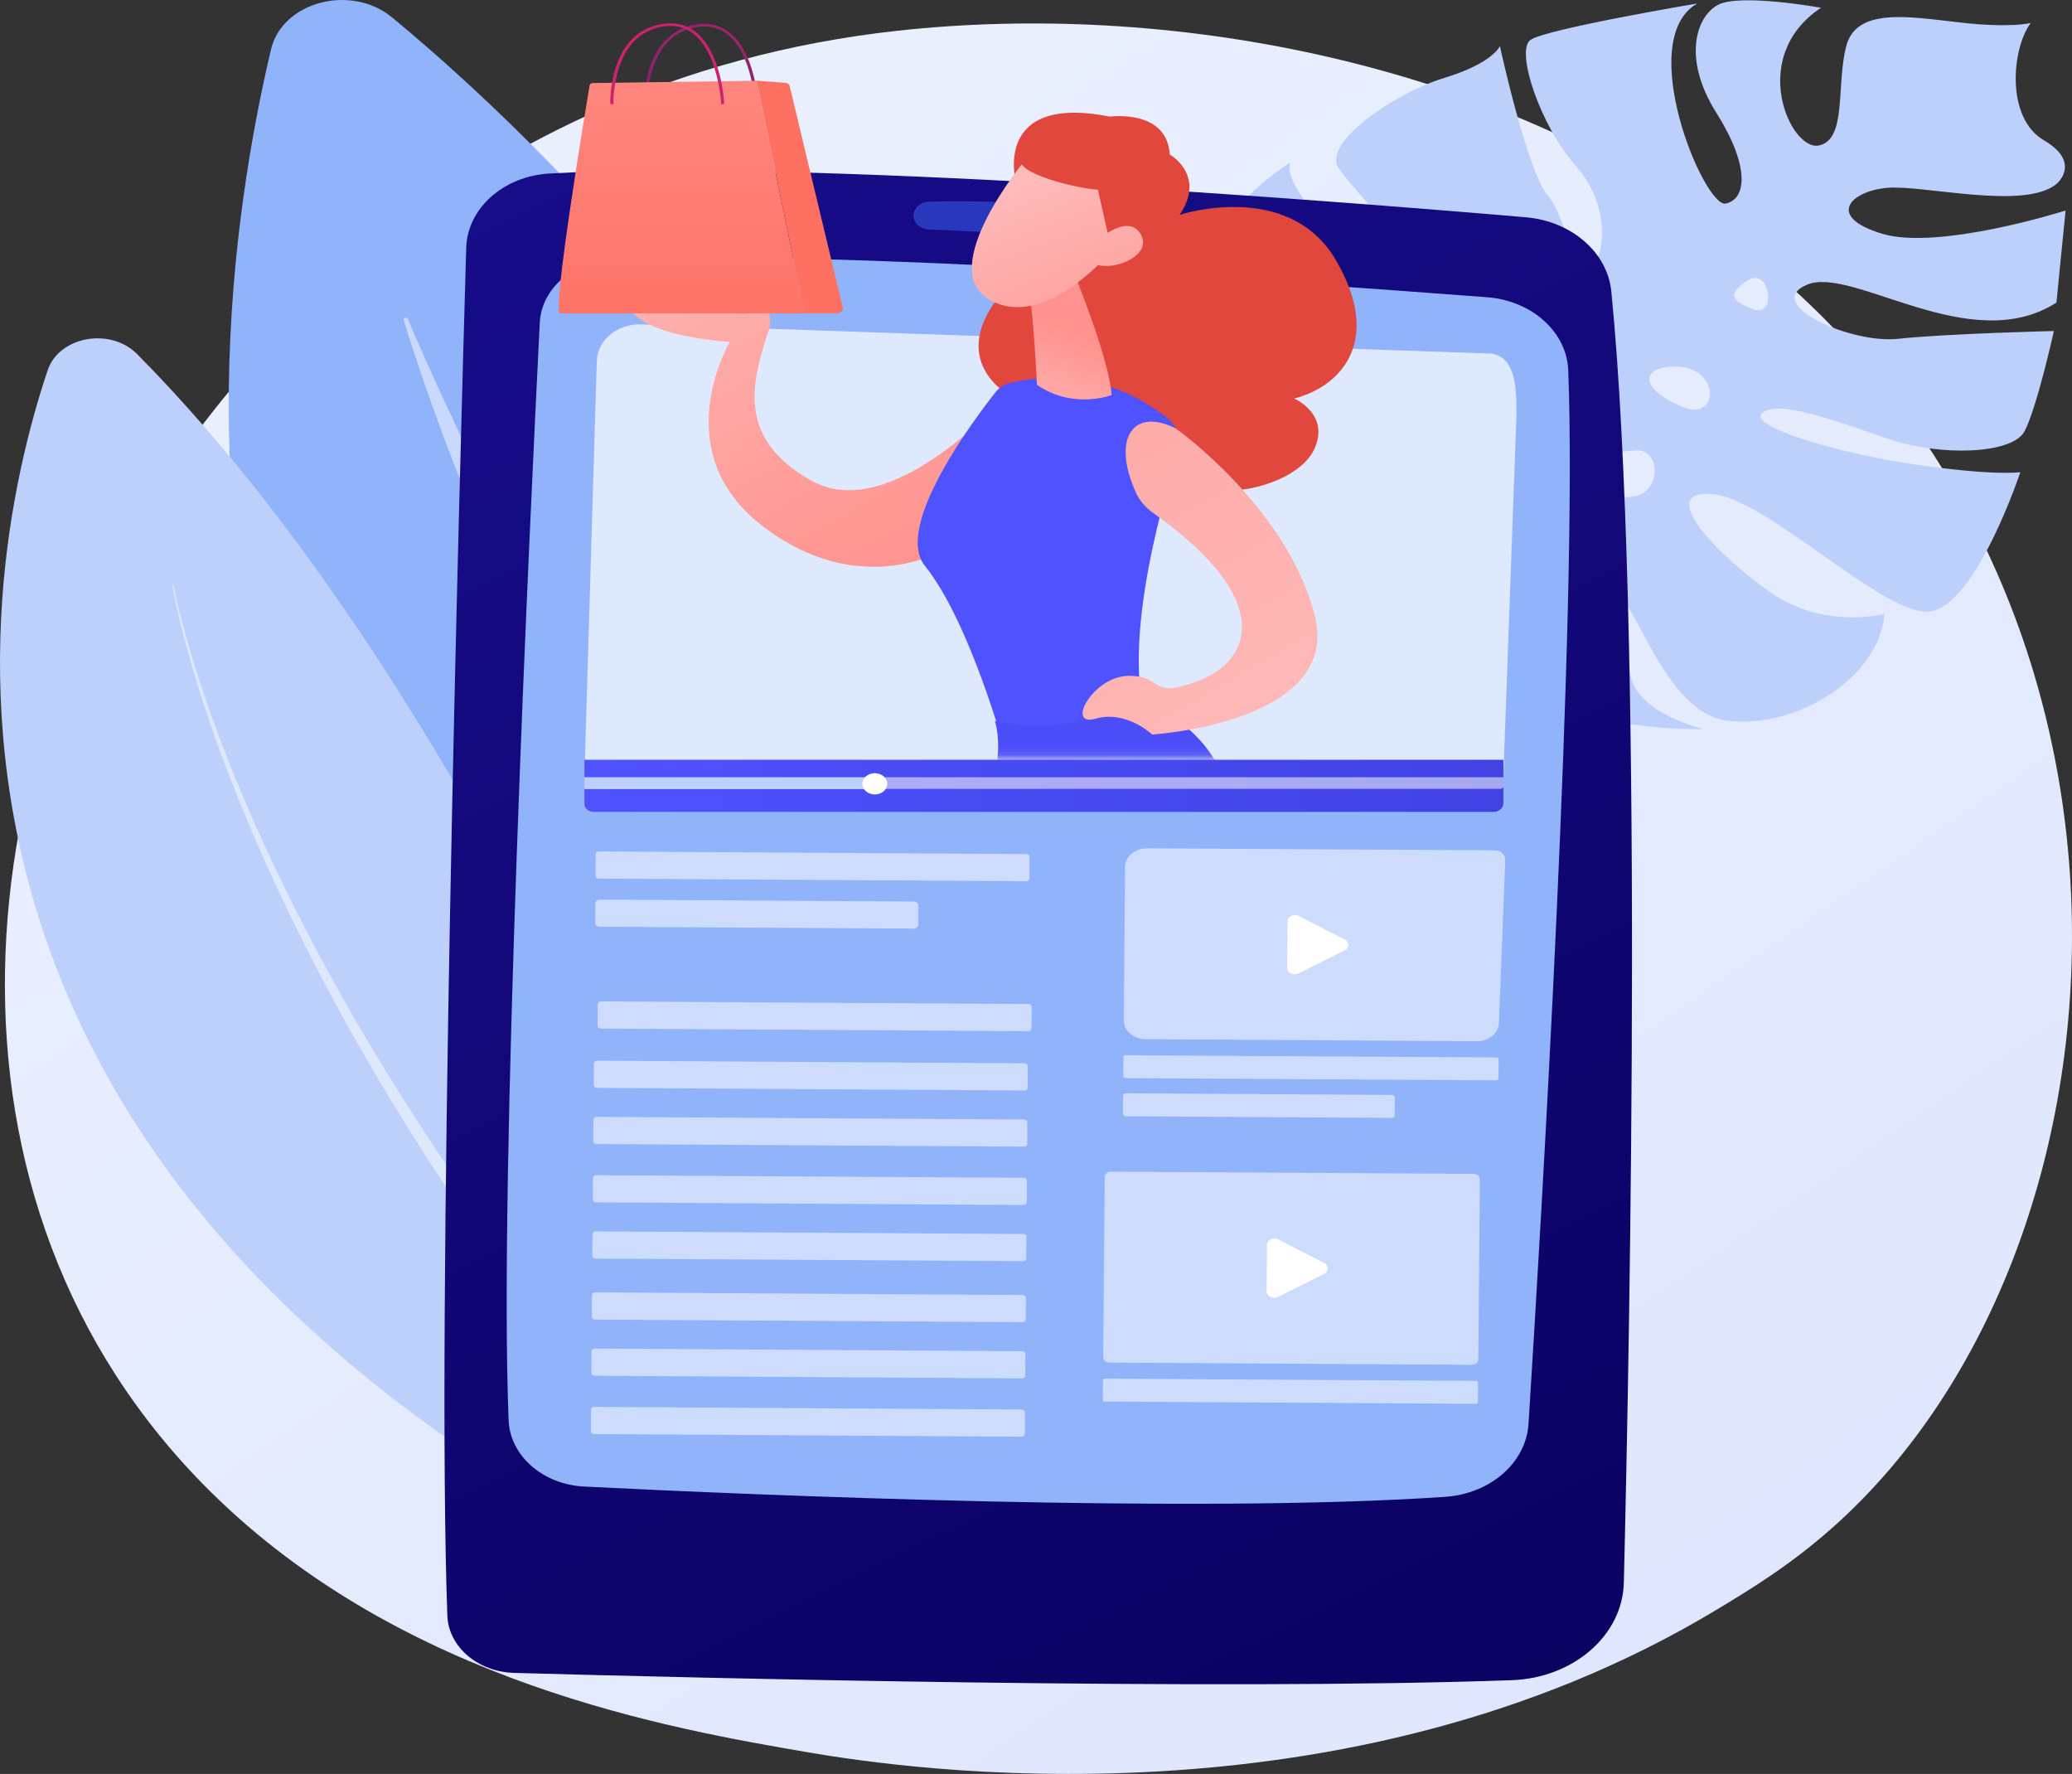 <svg width="243" height="208" viewBox="0 0 243 208" fill="none" xmlns="http://www.w3.org/2000/svg">
<rect x="0" y="0" width="243" height="208" fill="#333333" stroke="none"/>
<path d="M214.898 179.132C209.924 183.548 205.213 186.398 201.489 188.643C157.749 215.096 105.986 207.382 94.981 205.503C78.74 202.72 47.334 197.349 24.634 174.85C-9.709 140.811 -4.36 87.183 22.274 51.786C27.142 45.311 52.884 9.37 105.208 3.611C136.876 0.127 173.78 7.162 200.51 26.028C256.618 65.639 252.624 145.668 214.898 179.132Z" fill="url(#paint0_linear_11_1553)"/>
<path d="M211.961 33.368C217.301 31.168 231.121 41.94 241.173 35.479L242.248 24.685C242.248 24.685 227.38 29.407 220.737 27.408C214.102 25.409 217.004 22.425 221.27 22.029C225.535 21.634 237.379 24.7 241.19 21.567C241.19 21.567 244.189 19.068 239.696 16.442C235.212 13.816 235.928 5.7 238.157 2.694C238.157 2.694 235.823 3.328 229.766 2.626C223.709 1.933 217.669 0.866 216.506 5.469C215.343 10.071 216.611 16.382 213.307 17.061C210.003 17.74 204.898 6.677 213.56 0.911C213.56 0.911 204.024 -0.82 201.454 0.582C198.884 1.985 197.32 6.931 201.279 13.204C205.239 19.478 204.854 23.357 202.381 23.872C199.898 24.387 191.603 4.73 199.042 0.411C199.042 0.411 181.21 3.41 179.471 4.693C177.722 5.976 180.633 14.734 184.759 19.389C188.885 24.051 188.308 29.87 186.525 31.526C184.741 33.182 183.859 25.752 181.455 22.82C179.051 19.881 175.904 5.394 175.904 5.394C175.904 5.394 175.17 7.378 169.331 9.154C163.492 10.929 155.092 16.77 156.963 19.665C158.833 22.559 170.843 34.756 172.801 39.478C174.759 44.2 175.161 48.34 172.356 46.661C169.558 44.976 166.919 38.911 163.527 35.047C160.136 31.175 149.97 22.156 151.36 19.038C151.36 19.038 137.619 27.057 140.635 40.149C140.635 40.149 146.613 45.14 154.288 46.624C161.963 48.116 165.109 49.034 165.415 51.354C165.721 53.681 160.433 52.607 155.687 51.57C150.931 50.533 139.822 48.325 138.222 45.461C138.222 45.461 144.114 64.938 160.136 63.826C175.161 62.789 176.499 61.096 176.604 60.887C176.271 61.678 166.35 85.684 199.793 85.49C199.793 85.49 192.145 83.714 191.245 79.253C190.336 74.792 183.911 68.936 187.512 67.981C191.114 67.027 194.356 83.237 202.328 84.453C210.3 85.669 220.413 79.604 220.999 71.995C220.999 71.995 213.901 73.867 207.599 69.429C201.297 64.99 194.217 57.553 200.65 57.911C207.083 58.269 220.903 72.301 226.305 71.697C231.706 71.1 236.942 55.36 236.942 55.36C236.942 55.36 234.145 55.844 224.653 54.472C215.151 53.092 204.688 49.862 206.725 48.37C208.762 46.878 215.422 49.399 221.471 51.466C227.52 53.532 235.972 53.271 237.423 50.585C238.865 47.9 240.876 38.814 240.876 38.814C240.876 38.814 228.306 39.112 222.642 39.724C216.934 40.35 206.62 35.569 211.961 33.368ZM187.993 57.59C181.027 54.547 187.399 53.04 191.961 52.816C195.423 52.652 194.968 60.634 187.993 57.59ZM197.328 47.706C192.661 45.781 192.46 43.499 195.292 43.066C201.804 42.059 201.987 49.63 197.328 47.706ZM205.737 36.292C203.132 35.39 202.416 34.465 204.994 32.861C207.59 31.265 208.351 37.203 205.737 36.292Z" fill="#BDD0FB"/>
<path d="M159.095 175.41C159.095 175.41 117.698 61.41 46.005 2.06C41.189 -1.931 33.112 0.18 31.784 5.797C22.894 43.349 9.119 156.499 159.095 175.41Z" fill="#91B3FA"/>
<path opacity="0.5" d="M144.979 168.718C145.329 168.972 144.926 169.442 144.542 169.226C130.137 161.318 73.714 121.632 47.343 37.546C47.255 37.277 47.719 37.143 47.832 37.404C56.057 56.777 89.081 128.04 144.979 168.718Z" fill="white"/>
<path d="M93.031 190.889C95.077 191.769 97.367 190.135 96.729 188.255C89.71 167.599 60.078 85.952 16.085 41.522C12.938 38.351 6.925 39.433 5.587 43.424C-2.857 68.668 -16.763 143.676 93.031 190.889Z" fill="#BDD0FB"/>
<path opacity="0.5" d="M20.228 68.631C20.709 71.435 21.417 74.203 22.186 76.956C22.964 79.708 23.821 82.446 24.765 85.154C26.635 90.585 28.812 95.941 31.181 101.23C33.558 106.519 36.145 111.733 38.908 116.888C41.67 122.043 44.659 127.1 47.762 132.113L50.122 135.858L52.561 139.566L53.785 141.416L55.052 143.251L57.587 146.913C61.057 151.747 64.571 156.559 68.312 161.244C75.725 170.658 83.653 179.774 92.026 188.584C92.498 189.076 93.346 189.151 93.923 188.755C94.5 188.352 94.587 187.629 94.124 187.137C94.124 187.137 94.115 187.122 94.107 187.122C85.619 178.476 77.56 169.517 70.008 160.259C66.197 155.649 62.613 150.904 59.064 146.145L56.477 142.535L55.183 140.729L53.933 138.902L51.433 135.246L49.012 131.554C45.831 126.608 42.754 121.602 39.904 116.507C37.055 111.412 34.371 106.25 31.906 101.006C29.441 95.762 27.177 90.45 25.202 85.057C24.205 82.364 23.305 79.641 22.475 76.911C21.653 74.173 20.893 71.421 20.359 68.631C20.351 68.601 20.316 68.578 20.281 68.578C20.246 68.571 20.22 68.601 20.228 68.631Z" fill="white"/>
<path d="M54.676 29.049C53.855 57.329 51.189 154.865 52.465 189.434C52.596 193.097 56.04 196.036 60.332 196.155C81.555 196.745 142.601 198.252 177.311 197.006C184.54 196.745 190.292 191.747 190.44 185.577C191.166 155.895 192.757 72.413 188.972 34.166C188.517 29.586 184.304 25.938 178.946 25.476C155.835 23.499 94.447 18.68 64.466 20.343C59.055 20.642 54.816 24.424 54.676 29.049Z" fill="url(#paint1_linear_11_1553)"/>
<path d="M63.303 37.837C62.141 60.999 58.487 138.044 59.65 166.533C59.816 170.695 63.662 174.067 68.539 174.306C88.609 175.305 140.075 177.521 169.515 175.507C174.812 175.141 178.972 171.486 179.261 166.958C180.755 143.333 185.039 71.592 183.92 43.416C183.745 38.926 179.663 35.255 174.418 34.853C152.706 33.189 96.947 29.228 71.94 30.399C67.237 30.608 63.505 33.823 63.303 37.837Z" fill="#91B3FA"/>
<path opacity="0.5" d="M107.131 25.282C107.131 26.147 107.926 26.863 108.94 26.908C113.949 27.132 128.074 27.766 134.385 28.079C135.626 28.139 136.605 27.184 136.369 26.14L136.325 25.961C136.168 25.244 135.469 24.715 134.621 24.648C130.355 24.312 117.48 23.387 108.957 23.648C107.935 23.685 107.131 24.409 107.131 25.282Z" fill="#3F67F9"/>
<path opacity="0.71" d="M174.418 92.763H70.427C69.387 92.763 68.539 92.01 68.539 91.084L69.99 42.357C70.06 39.91 72.35 37.978 75.104 38.031L174.986 41.462C177.853 42.007 177.845 45.699 177.845 48.728L176.306 91.084C176.306 92.01 175.458 92.763 174.418 92.763Z" fill="white"/>
<path d="M175.144 95.195H69.606C69.02 95.195 68.539 94.784 68.539 94.285V89.085H176.315V94.195C176.306 94.747 175.791 95.195 175.144 95.195Z" fill="url(#paint2_linear_11_1553)"/>
<path opacity="0.54" d="M175.983 92.494H68.539V91.137H176.315V92.218C176.306 92.368 176.166 92.494 175.983 92.494Z" fill="white"/>
<path d="M103.092 91.159H68.539V92.517H103.092V91.159Z" fill="#BDD0FB"/>
<path d="M102.594 93.151C103.4 93.151 104.054 92.593 104.054 91.905C104.054 91.217 103.4 90.659 102.594 90.659C101.788 90.659 101.134 91.217 101.134 91.905C101.134 92.593 101.788 93.151 102.594 93.151Z" fill="white"/>
<mask id="mask0_11_1553" style="mask-type:luminance" maskUnits="userSpaceOnUse" x="64" y="0" width="100" height="89">
<path d="M163.466 0.978H64.291V88.884H163.466V0.978Z" fill="white"/>
</mask>
<g mask="url(#mask0_11_1553)">
<path d="M74.107 32.898C74.378 32.458 77.586 33.129 77.744 33.607C78.32 35.375 83.836 35.614 86.764 36.71C86.913 36.762 87.053 36.822 87.184 36.874C87.315 36.539 87.315 36.143 87 35.725C86.091 34.539 87.734 32.921 87.734 32.921C87.734 32.921 87.839 34.345 89.116 35.248C90.208 36.024 90.733 37.74 89.99 39.157C88.408 44.401 86.039 51.346 95.269 56.411C104.5 61.484 117.506 46.84 117.506 46.84L111.055 64.296C111.055 64.296 101.091 70.57 89.509 61.745C77.927 52.928 85.602 40.089 85.602 40.089C85.602 40.089 70.183 39.306 74.107 32.898Z" fill="url(#paint3_linear_11_1553)"/>
<path d="M119.114 21.201C119.114 21.201 116.44 10.959 130.181 13.674C130.181 13.674 136.85 12.742 137.191 18.12C137.191 18.12 141.491 20.537 138.345 25.192C138.345 25.192 151.124 20.977 156.692 30.541C162.26 40.104 157.138 45.364 151.779 46.729C151.779 46.729 156.124 48.594 154.069 52.801C152.015 57.008 141.587 59.97 135.434 54.86C135.434 54.86 117.917 56.837 118.267 46.274C118.267 46.274 110.12 41.783 118.677 33.055C127.235 24.32 119.114 21.201 119.114 21.201Z" fill="url(#paint4_linear_11_1553)"/>
<path d="M118.354 44.931C121.116 44.222 129.158 42.917 136.806 48.944C138.1 49.966 138.633 51.518 138.17 52.972C136.116 59.425 130.696 78.5 135.451 86.75C135.451 86.75 127.078 94.628 117.935 88.279C117.935 88.279 113.835 73.032 108.468 66.34C104.762 61.715 114.377 48.989 116.816 45.908C117.183 45.438 117.725 45.095 118.354 44.931Z" fill="url(#paint5_linear_11_1553)"/>
<path d="M125.985 32.107C125.985 32.107 130.067 41.969 130.373 46.318C130.373 46.318 125.862 48.071 121.606 45.11C121.606 45.11 121.16 35.263 120.513 33.495L125.985 32.107Z" fill="url(#paint6_linear_11_1553)"/>
<path d="M120.312 18.665C120.312 18.665 109.63 31.421 116.011 35.129C122.401 38.836 130.006 29.765 130.006 29.765C130.006 29.765 132.488 22.783 129.892 20.41C127.296 18.046 120.312 18.665 120.312 18.665Z" fill="url(#paint7_linear_11_1553)"/>
<path d="M125.251 15.614C125.251 15.614 120.347 16.606 119.656 18.501C118.966 20.396 126.614 22.156 128.756 22.238L130.486 29.884C130.486 29.884 135.591 22.693 133.572 18.538C131.544 14.383 125.251 15.614 125.251 15.614Z" fill="url(#paint8_linear_11_1553)"/>
<path d="M127.934 28.833C127.934 28.833 132.095 24.722 133.747 27.4C135.399 30.078 130.006 32.093 128.135 30.772L127.934 28.833Z" fill="url(#paint9_linear_11_1553)"/>
<path d="M116.676 84.557C116.676 84.557 117.882 87.832 116.029 93.225L104.561 127.406C104.377 127.943 104.718 128.503 105.339 128.697C108.765 129.748 120.05 132.717 135.443 131.815C136.22 131.77 136.867 131.3 137.033 130.651C138.047 126.757 141.509 113.464 142.217 110.726C144.935 100.32 147.96 89.093 134.63 82.304C128.485 84.55 122.751 85.877 116.676 84.557Z" fill="url(#paint10_linear_11_1553)"/>
<path d="M137.899 50.235C137.899 50.235 150.949 59.492 154.183 72.137C157.417 84.781 135.119 86.124 135.119 86.124C135.119 86.124 132.095 83.237 128.494 84.266C124.901 85.296 128.214 79.231 132.418 79.246C136.623 79.261 134.673 82.103 140.626 79.798C146.421 77.56 150.005 70.63 135.215 60.126C134.359 59.515 133.677 58.739 133.266 57.859C130.399 51.682 132.681 47.639 137.899 50.235Z" fill="url(#paint11_linear_11_1553)"/>
</g>
<mask id="mask1_11_1553" style="mask-type:luminance" maskUnits="userSpaceOnUse" x="64" y="0" width="100" height="89">
<path d="M163.466 0.978H64.291V88.884H163.466V0.978Z" fill="white"/>
</mask>
<g mask="url(#mask1_11_1553)">
<path d="M88.556 12.279C88.556 12.22 88.242 6.088 85.112 3.887C84.195 3.238 83.102 2.992 81.887 3.156C75.689 3.977 75.917 12.19 75.917 12.272L75.55 12.279C75.55 12.257 75.48 10.123 76.205 7.915C77.175 4.961 79.116 3.208 81.826 2.85C83.154 2.671 84.343 2.94 85.34 3.648C88.591 5.939 88.906 12.011 88.915 12.272L88.556 12.279Z" fill="url(#paint12_linear_11_1553)"/>
<path d="M69.536 9.736L88.731 9.467L94.369 36.74H65.681C64.702 36.74 68.653 12.951 69.143 10.034C69.169 9.862 69.335 9.736 69.536 9.736Z" fill="url(#paint13_linear_11_1553)"/>
<path d="M92.105 9.706L88.731 9.46L94.369 36.733H98.145C98.582 36.733 98.914 36.389 98.827 36.016L92.612 10.086C92.559 9.877 92.358 9.728 92.105 9.706Z" fill="url(#paint14_linear_11_1553)"/>
<path d="M84.579 12.212C84.579 12.153 84.264 6.021 81.135 3.82C80.217 3.171 79.125 2.925 77.91 3.089C71.713 3.91 71.94 12.123 71.94 12.205L71.573 12.212C71.573 12.19 71.503 10.056 72.228 7.848C73.198 4.894 75.139 3.141 77.849 2.783C79.177 2.604 80.366 2.873 81.362 3.581C84.614 5.871 84.929 11.944 84.938 12.205L84.579 12.212Z" fill="url(#paint15_linear_11_1553)"/>
</g>
<path opacity="0.54" d="M173.203 122.087L134.35 121.849C132.934 121.841 131.789 120.849 131.798 119.64L131.946 101.647C131.955 100.439 133.118 99.462 134.534 99.469L175.293 99.708C176.001 99.715 176.56 100.208 176.534 100.812L175.791 119.909C175.782 121.117 174.619 122.095 173.203 122.087Z" fill="white"/>
<path opacity="0.54" d="M175.52 126.675L131.964 126.414C131.841 126.414 131.745 126.332 131.745 126.227L131.763 123.915C131.763 123.81 131.859 123.728 131.981 123.728L175.537 123.989C175.66 123.989 175.756 124.072 175.756 124.176L175.738 126.489C175.738 126.593 175.633 126.675 175.52 126.675Z" fill="white"/>
<path opacity="0.54" d="M163.221 131.076L132.042 130.89C131.85 130.89 131.701 130.755 131.701 130.591L131.719 128.488C131.719 128.324 131.876 128.197 132.069 128.197L163.247 128.383C163.44 128.383 163.588 128.518 163.588 128.682L163.571 130.785C163.571 130.949 163.414 131.076 163.221 131.076Z" fill="white"/>
<path fill-rule="evenodd" clip-rule="evenodd" d="M150.949 113.486L150.993 108.041C151.001 107.459 151.744 107.101 152.33 107.406L157.688 110.159C158.256 110.45 158.256 111.166 157.679 111.45L152.278 114.143C151.683 114.434 150.949 114.068 150.949 113.486Z" fill="white"/>
<path opacity="0.54" d="M172.618 160.028L130.128 159.767C129.708 159.767 129.376 159.476 129.385 159.118L129.56 138.014C129.56 137.656 129.901 137.372 130.32 137.38L172.81 137.641C173.229 137.641 173.562 137.932 173.553 138.29L173.378 159.394C173.369 159.744 173.028 160.028 172.618 160.028Z" fill="white"/>
<path opacity="0.54" d="M173.107 164.6L129.551 164.339C129.429 164.339 129.333 164.257 129.333 164.153L129.35 161.84C129.35 161.736 129.446 161.654 129.569 161.654L173.125 161.915C173.247 161.915 173.343 161.997 173.343 162.101L173.326 164.414C173.326 164.518 173.229 164.6 173.107 164.6Z" fill="white"/>
<path fill-rule="evenodd" clip-rule="evenodd" d="M148.545 151.412L148.589 145.966C148.597 145.384 149.34 145.026 149.926 145.332L155.284 148.085C155.852 148.375 155.852 149.092 155.276 149.375L149.874 152.068C149.279 152.359 148.536 151.993 148.545 151.412Z" fill="white"/>
<path opacity="0.54" d="M120.356 103.326L70.209 103.02C70.008 103.02 69.842 102.878 69.842 102.699L69.859 100.148C69.859 99.977 70.025 99.835 70.235 99.835L120.382 100.141C120.583 100.141 120.749 100.282 120.749 100.461L120.732 103.013C120.723 103.184 120.557 103.326 120.356 103.326Z" fill="white"/>
<path opacity="0.54" d="M120.146 127.861L69.999 127.555C69.798 127.555 69.632 127.413 69.632 127.234L69.65 124.683C69.65 124.512 69.816 124.37 70.025 124.37L120.172 124.676C120.373 124.676 120.539 124.817 120.539 124.997L120.522 127.548C120.522 127.719 120.356 127.861 120.146 127.861Z" fill="white"/>
<path opacity="0.54" d="M120.6 120.909L70.454 120.603C70.252 120.603 70.086 120.461 70.086 120.282L70.104 117.731C70.104 117.559 70.27 117.417 70.48 117.417L120.627 117.723C120.828 117.723 120.994 117.865 120.994 118.044L120.976 120.595C120.976 120.767 120.81 120.909 120.6 120.909Z" fill="white"/>
<path opacity="0.54" d="M120.093 134.448L69.947 134.142C69.746 134.142 69.58 134 69.58 133.821L69.597 131.27C69.597 131.099 69.763 130.957 69.973 130.957L120.12 131.263C120.321 131.263 120.487 131.404 120.487 131.584L120.469 134.135C120.469 134.306 120.294 134.448 120.093 134.448Z" fill="white"/>
<path opacity="0.54" d="M120.041 141.289L69.894 140.983C69.693 140.983 69.527 140.841 69.527 140.662L69.545 138.111C69.545 137.939 69.711 137.798 69.92 137.798L120.067 138.103C120.268 138.103 120.434 138.245 120.434 138.424L120.417 140.975C120.408 141.147 120.242 141.289 120.041 141.289Z" fill="white"/>
<path opacity="0.54" d="M119.98 147.876L69.833 147.57C69.632 147.57 69.466 147.428 69.466 147.249L69.483 144.698C69.483 144.526 69.649 144.385 69.859 144.385L120.006 144.69C120.207 144.69 120.373 144.832 120.373 145.011L120.356 147.562C120.356 147.734 120.189 147.876 119.98 147.876Z" fill="white"/>
<path opacity="0.54" d="M119.919 155.03L69.772 154.724C69.571 154.724 69.405 154.582 69.405 154.403L69.422 151.852C69.422 151.68 69.588 151.538 69.798 151.538L119.945 151.844C120.146 151.844 120.312 151.986 120.312 152.165L120.295 154.716C120.295 154.888 120.128 155.03 119.919 155.03Z" fill="white"/>
<path opacity="0.54" d="M119.866 161.617L69.719 161.311C69.518 161.311 69.352 161.169 69.352 160.99L69.37 158.439C69.37 158.267 69.536 158.125 69.746 158.125L119.892 158.431C120.093 158.431 120.26 158.573 120.26 158.752L120.242 161.303C120.242 161.475 120.076 161.617 119.866 161.617Z" fill="white"/>
<path opacity="0.54" d="M119.814 168.457L69.667 168.151C69.466 168.151 69.3 168.01 69.3 167.831L69.317 165.279C69.317 165.108 69.483 164.966 69.693 164.966L119.84 165.272C120.041 165.272 120.207 165.414 120.207 165.593L120.19 168.144C120.181 168.315 120.015 168.457 119.814 168.457Z" fill="white"/>
<path opacity="0.54" d="M107.148 108.883L70.331 108.66C70.034 108.66 69.789 108.451 69.798 108.197L69.816 105.937C69.816 105.683 70.06 105.474 70.358 105.482L107.174 105.706C107.472 105.706 107.716 105.914 107.708 106.168L107.69 108.428C107.69 108.682 107.445 108.883 107.148 108.883Z" fill="white"/>
<defs>
<linearGradient id="paint0_linear_11_1553" x1="273.381" y1="269.44" x2="97.989" y2="14.205" gradientUnits="userSpaceOnUse">
<stop stop-color="#DAE3FE"/>
<stop offset="1" stop-color="#E9EFFD"/>
</linearGradient>
<linearGradient id="paint1_linear_11_1553" x1="194.748" y1="221.352" x2="70.3" y2="-31.69" gradientUnits="userSpaceOnUse">
<stop stop-color="#09005D"/>
<stop offset="1" stop-color="#1A0F91"/>
</linearGradient>
<linearGradient id="paint2_linear_11_1553" x1="68.538" y1="92.138" x2="176.309" y2="92.138" gradientUnits="userSpaceOnUse">
<stop stop-color="#4F52FF"/>
<stop offset="1" stop-color="#4042E2"/>
</linearGradient>
<linearGradient id="paint3_linear_11_1553" x1="75.929" y1="17.262" x2="103.946" y2="69.875" gradientUnits="userSpaceOnUse">
<stop stop-color="#FEBBBA"/>
<stop offset="1" stop-color="#FF928E"/>
</linearGradient>
<linearGradient id="paint4_linear_11_1553" x1="963.808" y1="-789.738" x2="994.6" y2="-831.877" gradientUnits="userSpaceOnUse">
<stop stop-color="#E1473D"/>
<stop offset="1" stop-color="#E9605A"/>
</linearGradient>
<linearGradient id="paint5_linear_11_1553" x1="156.667" y1="52.752" x2="203.599" y2="23.617" gradientUnits="userSpaceOnUse">
<stop stop-color="#4F52FF"/>
<stop offset="1" stop-color="#4042E2"/>
</linearGradient>
<linearGradient id="paint6_linear_11_1553" x1="119.485" y1="51.206" x2="124.452" y2="38.28" gradientUnits="userSpaceOnUse">
<stop stop-color="#FEBBBA"/>
<stop offset="1" stop-color="#FF928E"/>
</linearGradient>
<linearGradient id="paint7_linear_11_1553" x1="119.15" y1="21.232" x2="129.251" y2="46.858" gradientUnits="userSpaceOnUse">
<stop stop-color="#FEBBBA"/>
<stop offset="1" stop-color="#FF928E"/>
</linearGradient>
<linearGradient id="paint8_linear_11_1553" x1="950.977" y1="-799.115" x2="981.769" y2="-841.253" gradientUnits="userSpaceOnUse">
<stop stop-color="#E1473D"/>
<stop offset="1" stop-color="#E9605A"/>
</linearGradient>
<linearGradient id="paint9_linear_11_1553" x1="125.363" y1="18.782" x2="135.465" y2="44.408" gradientUnits="userSpaceOnUse">
<stop stop-color="#FEBBBA"/>
<stop offset="1" stop-color="#FF928E"/>
</linearGradient>
<linearGradient id="paint10_linear_11_1553" x1="122.759" y1="65.037" x2="124.963" y2="145.402" gradientUnits="userSpaceOnUse">
<stop stop-color="#4F52FF"/>
<stop offset="1" stop-color="#4042E2"/>
</linearGradient>
<linearGradient id="paint11_linear_11_1553" x1="151.346" y1="89.579" x2="96.032" y2="-6.519" gradientUnits="userSpaceOnUse">
<stop stop-color="#FEBBBA"/>
<stop offset="1" stop-color="#FF928E"/>
</linearGradient>
<linearGradient id="paint12_linear_11_1553" x1="90.548" y1="-10.103" x2="79.369" y2="28.661" gradientUnits="userSpaceOnUse">
<stop stop-color="#CB236D"/>
<stop offset="1" stop-color="#4C246D"/>
</linearGradient>
<linearGradient id="paint13_linear_11_1553" x1="79.947" y1="-8.01" x2="79.947" y2="42.592" gradientUnits="userSpaceOnUse">
<stop stop-color="#FF928E"/>
<stop offset="1" stop-color="#FE7062"/>
</linearGradient>
<linearGradient id="paint14_linear_11_1553" x1="125.565" y1="-66.121" x2="117.378" y2="-34.658" gradientUnits="userSpaceOnUse">
<stop stop-color="#FF928E"/>
<stop offset="1" stop-color="#FE7062"/>
</linearGradient>
<linearGradient id="paint15_linear_11_1553" x1="76.376" y1="15.577" x2="65.197" y2="54.341" gradientUnits="userSpaceOnUse">
<stop stop-color="#CB236D"/>
<stop offset="1" stop-color="#4C246D"/>
</linearGradient>
</defs>
</svg>
